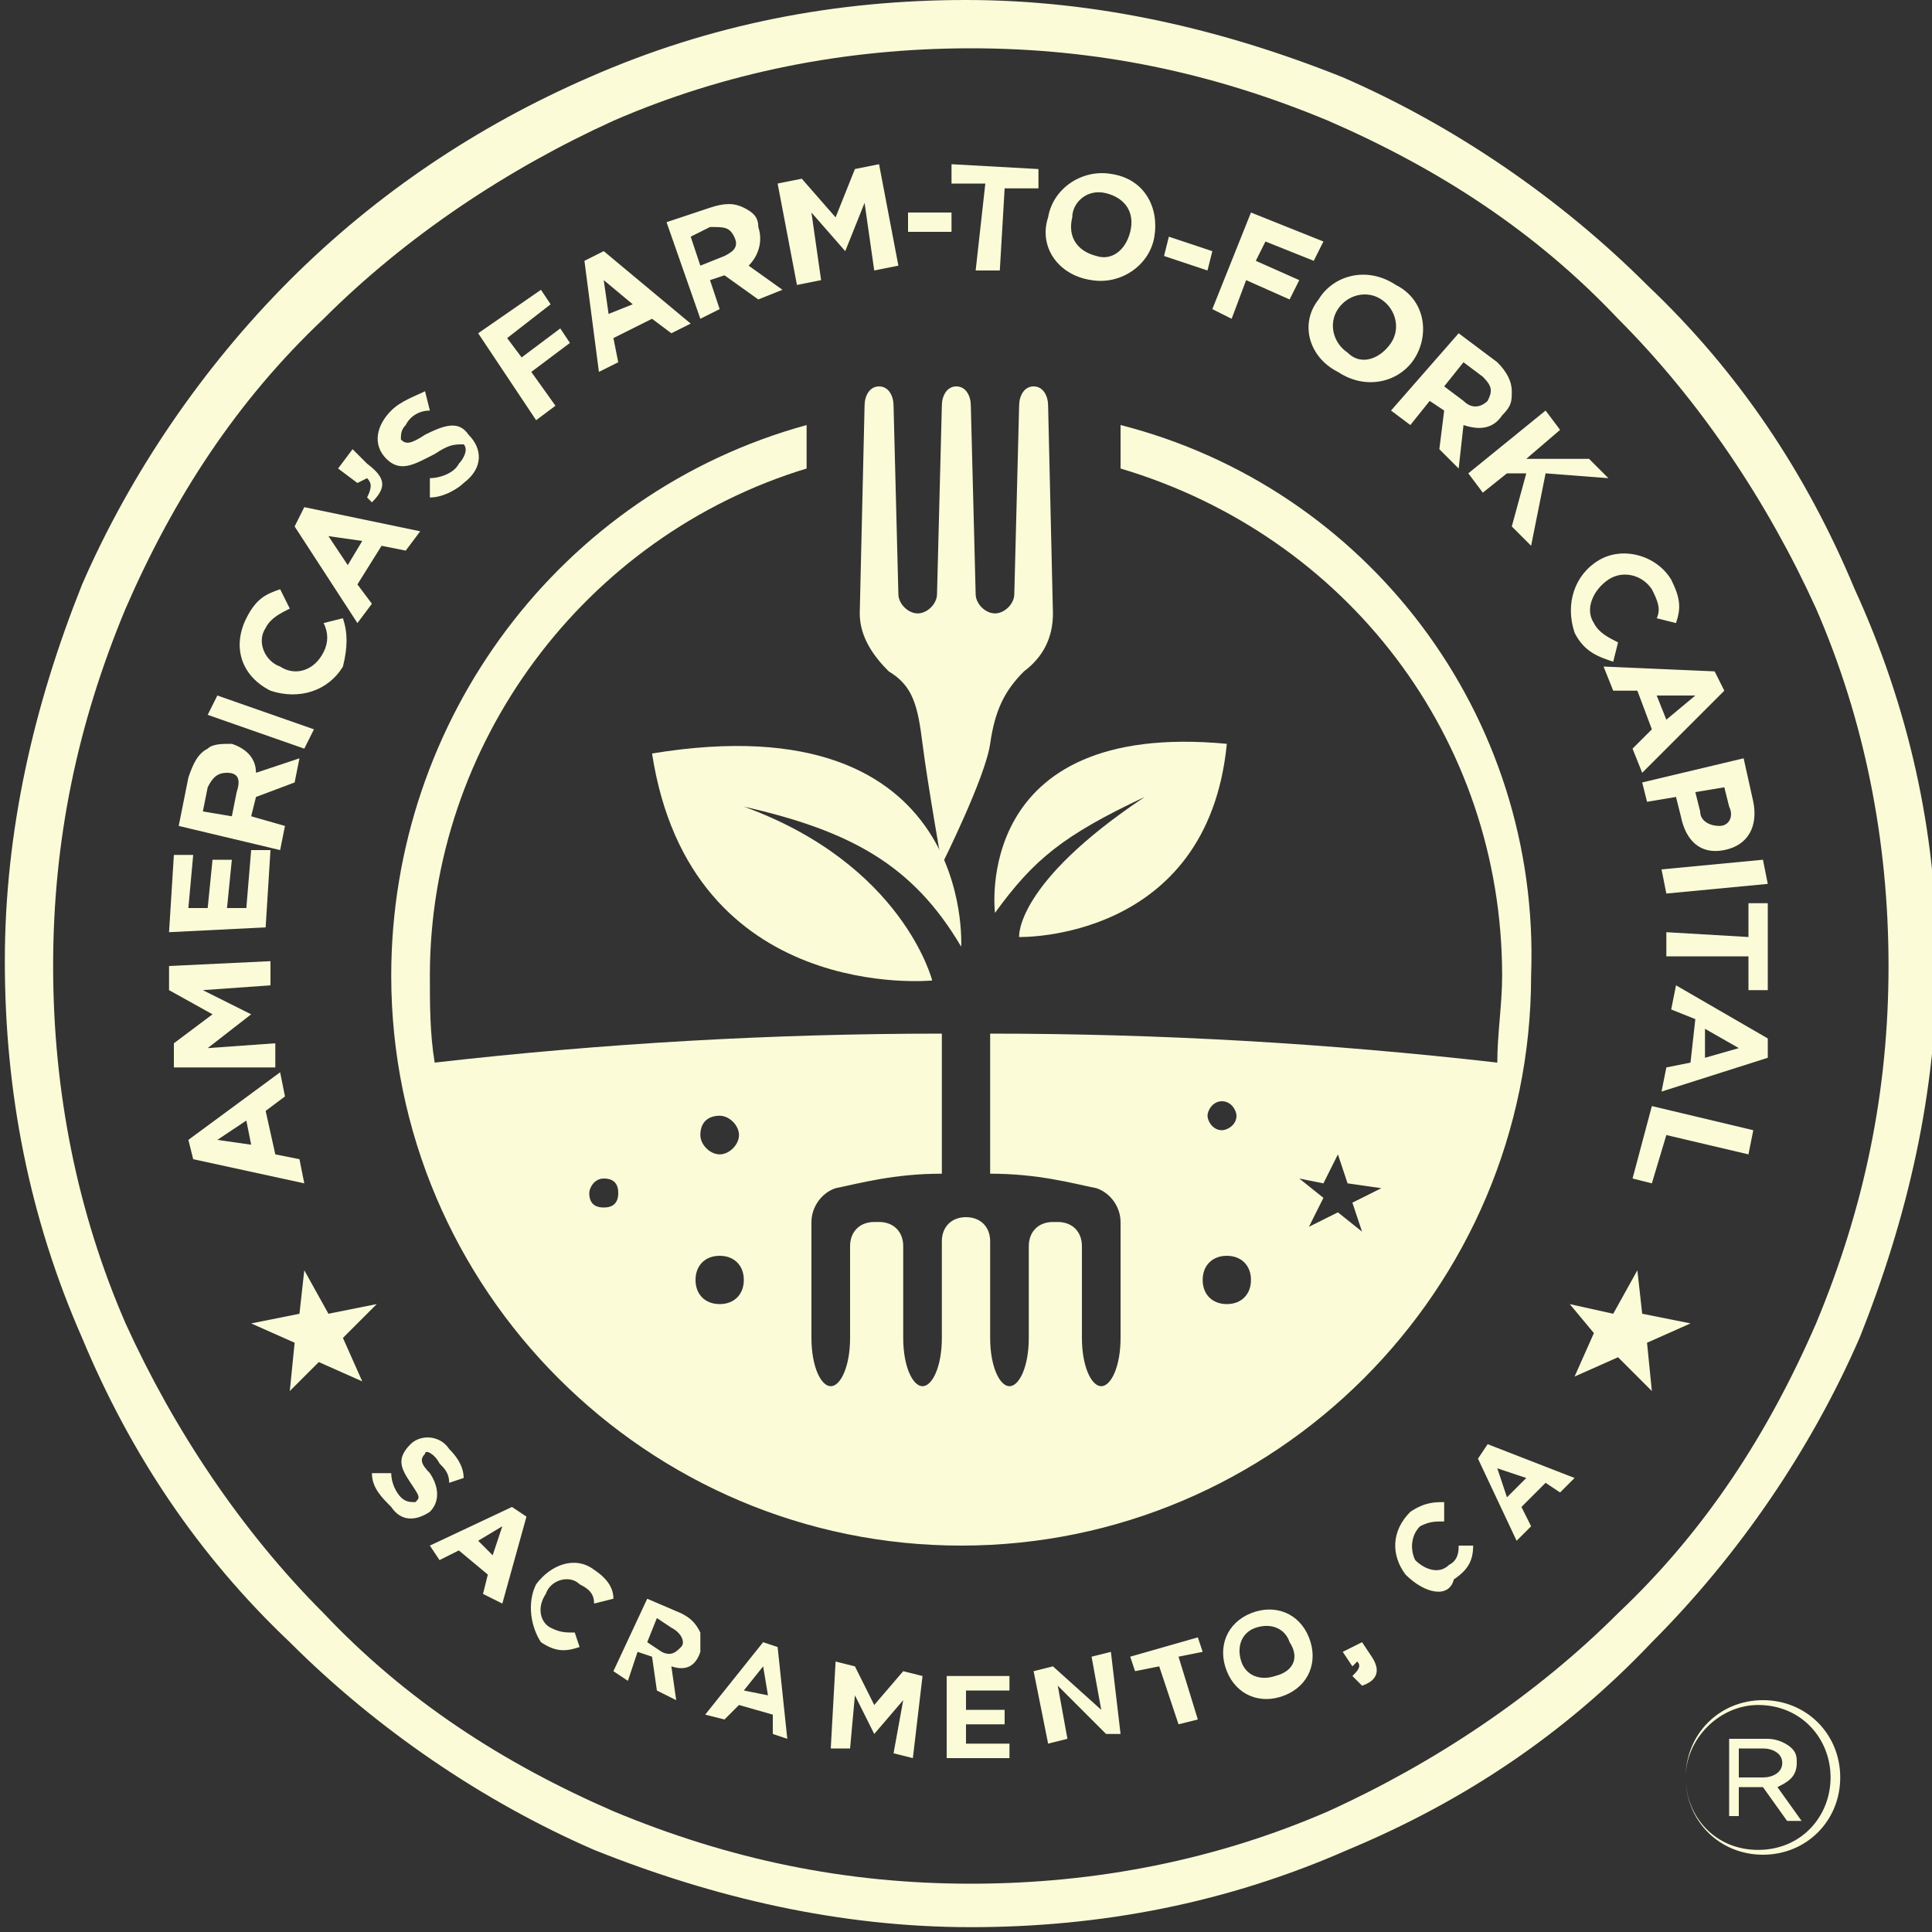 <svg version="1.1" id="Слой_1" xmlns="http://www.w3.org/2000/svg" x="0" y="0" viewBox="0 0 40 40" xml:space="preserve"><rect x="0" y="0" width="40" height="40" fill="#333333" stroke="none"/><style>.st0{fill:#fbfbd8}</style><path class="st0" d="M20.6 18.9s-.5-4 4.8-3.5c-.4 4.1-4.3 4-4.3 4s-.1-1.1 2.6-2.9c-1.7.8-2.3 1.3-3.1 2.4zM20.5 15.4c.1-.7.3-1.1.7-1.5.4-.3.6-.7.6-1.2l-.1-4.3c0-.2-.1-.4-.3-.4-.2 0-.3.2-.3.4l-.1 3.9c0 .2-.2.4-.4.4s-.4-.2-.4-.4l-.1-3.9c0-.2-.1-.4-.3-.4-.2 0-.3.2-.3.4l-.1 3.9c0 .2-.2.4-.4.4s-.4-.2-.4-.4l-.1-3.9c0-.2-.1-.4-.3-.4-.2 0-.3.2-.3.4l-.1 4.3c0 .5.3.9.6 1.2.5.3.6.7.7 1.5.1.8.4 2.5.4 2.5s.9-1.8 1-2.5z"/><path class="st0" d="M23.2 8.8v.9c4.7 1.4 7.9 5.6 7.9 10.5 0 .6-.1 1.2-.1 1.8-3.5-.4-7-.6-10.5-.6v2.9c1 0 1.7.2 2.2.3.3.1.5.4.5.7V27.7c0 .6-.2 1-.4 1s-.4-.4-.4-1v-1.9c0-.3-.2-.5-.5-.5h-.1c-.3 0-.5.2-.5.5v1.9c0 .6-.2 1-.4 1s-.4-.4-.4-1v-2c0-.3-.2-.5-.5-.5s-.5.2-.5.5v2c0 .6-.2 1-.4 1s-.4-.4-.4-1v-1.9c0-.3-.2-.5-.5-.5h-.1c-.3 0-.5.2-.5.5v1.9c0 .6-.2 1-.4 1s-.4-.4-.4-1V25.3c0-.3.2-.6.5-.7.5-.1 1.2-.3 2.2-.3v-2.9c-3.5 0-7 .2-10.5.6-.1-.6-.1-1.2-.1-1.8 0-4.8 3.2-9.1 7.8-10.5v-.9c-5.1 1.4-8.6 6.1-8.6 11.4 0 6.5 5.3 11.8 11.8 11.8s11.8-5.3 11.8-11.8c.2-5.4-3.4-10.1-8.5-11.4zm4.2 15.7l.3-.6.2.6.7.1-.6.3.2.6-.5-.4-.6.3.3-.6-.5-.4.5.1zm-1.5 2c0 .3-.2.5-.5.5s-.5-.2-.5-.5.2-.5.5-.5.5.2.5.5zm-.6-3.7c.2 0 .3.2.3.3 0 .2-.2.3-.3.3-.2 0-.3-.2-.3-.3 0-.1.1-.3.3-.3zm-10.4.3c.2 0 .4.2.4.4s-.2.4-.4.4-.4-.2-.4-.4c0-.3.2-.4.4-.4zm0 2.9c.3 0 .5.2.5.5s-.2.5-.5.5-.5-.2-.5-.5.2-.5.5-.5zm-2.4-1.6c.2 0 .3.1.3.3 0 .2-.1.3-.3.3-.2 0-.3-.1-.3-.3 0-.1.1-.3.3-.3zM7.7 30.5h.4c0 .2.1.4.2.5.1.1.2.1.3.1.1-.1.1-.1-.1-.4-.2-.3-.3-.5 0-.8.2-.2.6-.2.8.1.2.2.3.4.3.6l-.3.1c0-.2-.1-.3-.2-.4-.1-.2-.3-.3-.3-.2-.1.1-.1.2.1.4.2.3.2.6 0 .8-.3.2-.6.2-.8-.1-.2-.2-.4-.4-.4-.7zM10.6 31.2l.3.2-.5 1.8-.4-.2.1-.4-.6-.5-.4.2-.2-.3 1.7-.8zm-.4 1l.2-.6-.5.3.3.3zM11.1 32.8c.3-.4.8-.6 1.2-.3.3.2.4.4.4.6l-.4.1c0-.2-.1-.3-.3-.4-.2-.2-.6-.1-.7.2-.2.3-.1.6.1.7.2.1.3.1.5.1l.1.3c-.3.1-.5.1-.8-.1-.2-.3-.3-.8-.1-1.2zM13.4 33.1l.7.3c.2.1.3.2.4.4v.4c-.1.3-.3.4-.6.3l.1.7-.4-.2-.1-.7-.3-.1-.2.6-.3-.2.7-1.5zm.3 1.1c.2.1.3 0 .4-.1.1-.1 0-.3-.2-.4l-.3-.2-.2.5.3.2zM15.8 34l.3.1.2 1.9-.3-.1v-.4l-.7-.2-.3.3-.4-.1 1.2-1.5zm.1 1.1l-.1-.6-.4.5.5.1zM17.3 34.4l.4.1.4.8.6-.7.4.1-.2 1.7-.4-.1.2-1.1-.6.7-.4-.8-.1 1.1h-.4l.1-1.8zM19.6 34.7h1.3v.3H20v.4h.8v.3H20v.4h.9v.3h-1.3v-1.7zM21.4 34.6l.4-.1 1 .9-.2-1.1.4-.1.2 1.7h-.3l-1-1 .2 1.1-.4.1-.3-1.5zM24 34.5l-.5.1-.1-.3 1.4-.4.1.3-.5.1.4 1.3-.4.1-.4-1.2zM25.4 34.6c-.2-.5 0-1 .5-1.2.5-.2 1 0 1.2.5.2.5 0 1-.5 1.2-.5.2-1 0-1.2-.5zm1.3-.6c-.1-.3-.4-.4-.7-.3-.3.1-.4.4-.3.7.1.3.4.4.7.3.4-.1.5-.4.3-.7zM28 34.7c.1-.1.2-.2.1-.3l-.1.1-.2-.3.4-.2.2.3c.2.3.1.5-.2.6l-.2-.2zM29.1 32.6c-.3-.4-.3-.9.1-1.3.3-.2.5-.2.7-.2v.4c-.2 0-.3 0-.5.1-.2.2-.2.5-.1.7.2.2.5.3.7.1.2-.1.2-.3.2-.4h.3c0 .3-.1.5-.4.7-.1.4-.6.3-1-.1zM30.6 30.2l.2-.3 1.8.7-.3.3-.3-.2-.5.5.2.4-.3.3-.8-1.7zm1 .4l-.6-.2.2.6.4-.4z"/><g><path class="st0" d="M38.4 12.2c-1-2.4-2.4-4.5-4.3-6.3-1.8-1.8-4-3.3-6.3-4.3C25.3.6 22.7 0 20 0s-5.3.5-7.8 1.6C9.9 2.6 7.8 4 6 5.8c-1.8 1.8-3.3 4-4.3 6.3-1 2.5-1.6 5.1-1.6 7.8s.5 5.3 1.6 7.8c1 2.4 2.4 4.5 4.3 6.3 1.8 1.8 4 3.3 6.3 4.3 2.5 1 5.1 1.6 7.8 1.6s5.3-.5 7.8-1.6c2.4-1 4.5-2.4 6.3-4.3 1.8-1.8 3.3-4 4.3-6.3 1-2.5 1.6-5.1 1.6-7.8s-.6-5.3-1.7-7.7zM20.1 1c2.6 0 5 .5 7.4 1.5 2.3 1 4.3 2.3 6 4.1 1.7 1.7 3.1 3.8 4.1 6 1 2.3 1.5 4.8 1.5 7.4 0 2.6-.5 5-1.5 7.4-1 2.3-2.3 4.3-4.1 6-1.7 1.7-3.8 3.1-6 4.1-2.3 1-4.8 1.5-7.4 1.5-2.6 0-5-.5-7.4-1.5-2.3-1-4.3-2.3-6-4.1-1.7-1.7-3.1-3.8-4.1-6-1-2.3-1.5-4.8-1.5-7.4 0-2.6.5-5 1.5-7.4 1-2.3 2.3-4.3 4.1-6 1.7-1.7 3.8-3.1 6-4.1C15 1.5 17.5 1 20.1 1z"/></g><g><path class="st0" d="M4 24l-.1-.4 1.9-1.4.1.5-.4.3.2.9.5.1.1.5L4 24zm1.1-.8l-.6.4.7.1-.1-.5zM3.6 22.1v-.5l.8-.6-.9-.5V20l2.1-.1v.5l-1.4.1 1 .5-.9.7 1.4-.1v.5H3.6zM3.5 19.3l.1-1.6H4l-.1 1.1h.4l.1-1h.4l-.1 1h.4l.1-1.2h.4l-.1 1.6-2 .1zM3.7 17.1l.2-1c.1-.3.2-.5.4-.6.1-.1.3-.1.5-.1.3.1.5.3.5.6l.9-.3-.1.5-.8.3-.1.4.7.2-.1.5-2.1-.5zm1.2-.7c.1-.3 0-.4-.2-.4s-.3.1-.4.3l-.1.5.6.1.1-.5zM4.3 14.8l.2-.4 2 .7-.2.4-2-.7zM5.6 14.3c-.6-.3-.8-.9-.5-1.5.2-.4.4-.5.7-.6l.2.4c-.2.1-.4.2-.5.4-.2.3 0 .7.3.8.3.2.7.1.9-.3.1-.2.1-.4 0-.6l.4-.1c.1.3.1.6 0 1-.3.5-.9.7-1.5.5zM6.1 10.9l.2-.4 2.4.5-.3.4-.5-.1-.5.8.3.4-.3.4-1.3-2zm1.4.3l-.7-.1.4.6.3-.5zM7.6 10.3c.1-.2.1-.3 0-.4l-.2.1-.4-.3.3-.4.3.3c.4.3.4.5.1.8l-.1-.1zM8.9 10.3v-.4c.2 0 .5-.1.6-.3.1-.1.2-.3.1-.4-.2 0-.3 0-.6.2-.4.2-.7.4-1 .1-.3-.3-.2-.7.1-1 .2-.2.5-.3.7-.4l.1.4c-.2 0-.4.1-.5.3-.1.1-.1.2-.1.3.1.1.2.1.5-.1.4-.2.7-.3.9 0 .3.3.3.7-.1 1-.1.1-.4.3-.7.3zM9.9 6.9l1.3-.9.2.3-.9.7.3.4.8-.6.2.3-.8.6.5.7-.4.3-1.2-1.8zM12.1 5.4l.4-.2 1.8 1.5-.4.2-.4-.3-.8.4.1.5-.4.2-.3-2.3zm1 .9l-.6-.5.1.7.5-.2zM13.8 4.6l.9-.3c.3-.1.5-.1.7 0 .2.1.3.2.3.4.1.3 0 .6-.2.8l.7.5-.5.2-.7-.5-.3.1.2.6-.4.2-.7-2zm1.2.7c.2-.1.3-.2.2-.4-.1-.2-.2-.2-.5-.2l-.4.2.2.6.5-.2zM16.1 3.8l.5-.1.7.8.4-1 .5-.1.4 2.1-.5.1-.2-1.4-.4 1-.7-.8.2 1.4-.5.1-.4-2.1zM18.8 4.4h.9v.4h-.9v-.4zM20.4 3.8h-.7v-.4l1.8.1v.4h-.7l-.1 1.7h-.5l.2-1.8zM21.7 4.5c.1-.6.7-1 1.3-.9.7.1 1 .7.9 1.3-.1.6-.7 1-1.3.9-.7-.1-1.1-.7-.9-1.3zm1.7.3c.1-.4-.1-.7-.5-.8-.4-.1-.7.2-.7.5-.1.4.1.7.5.8.3.1.6-.1.7-.5zM24.2 4.9l.9.3-.1.4-.9-.3.1-.4zM25.9 4.4l1.5.6-.2.4-1-.4-.2.4.9.4-.2.4-.9-.4-.3.8-.4-.2.8-2zM27.3 6.2c.3-.5 1-.7 1.6-.3.6.3.7 1 .4 1.5-.3.5-1 .7-1.6.3-.6-.3-.8-1-.4-1.5zm1.5.9c.2-.3.1-.7-.2-.9-.3-.2-.7-.1-.9.2-.2.3-.1.7.2.9.3.3.7.1.9-.2zM30.2 6.9l.8.6c.2.2.3.4.3.6 0 .2 0 .3-.2.5-.2.3-.5.3-.8.2l-.1.9-.4-.4.1-.8-.3-.2-.4.5-.4-.3 1.4-1.6zm.1 1.4c.2.2.4.1.5 0 .1-.2.1-.3-.1-.5l-.4-.3-.4.5.4.3zM32 8.5l.3.4-.7.6h1.3l.4.4-1.3-.1-.3 1.5-.4-.4.3-1.1h-.4l-.5.4-.3-.4L32 8.5zM33.1 11.6c.5-.3 1.2-.1 1.5.4.2.4.2.6.1.9l-.4-.1c.1-.2 0-.4-.1-.6-.2-.3-.6-.4-.9-.2-.3.2-.5.6-.3.9.1.2.3.3.5.4l-.1.4c-.3-.1-.6-.2-.8-.6-.2-.6 0-1.2.5-1.5zM35.5 13.9l.2.4L34 16l-.2-.5.4-.4-.3-.8h-.5l-.2-.5 2.3.1zm-1 1l.6-.5h-.8l.2.5zM36.1 15.7l.2.9c.1.5-.1.9-.6 1-.5.1-.8-.2-.9-.7l-.1-.4-.6.1-.1-.4 2.1-.5zm-.9 1.1c0 .2.2.3.4.3s.3-.2.2-.4l-.1-.4-.6.1.1.4zM36.5 17.8l.1.5-2.1.2-.1-.5 2.1-.2zM36.2 19.4v-.7h.4v1.8h-.4v-.7h-1.7v-.5l1.7.1zM36.6 21.5v.4l-2.2.7.1-.5.5-.1.1-.9-.5-.2.1-.5 1.9 1.1zm-1.3.4l.7-.2-.7-.4v.6zM36.3 23.4l-.1.5-1.7-.4-.3 1-.4-.1.4-1.5 2.1.5z"/></g><g><path class="st0" d="M33.9 26.3l.1.9 1 .2-.9.4.1 1-.7-.7-.9.4.4-.9-.5-.6.9.2.5-.9z"/></g><g><path class="st0" d="M6.8 27.2l1-.2-.7.7.4.9-.9-.4-.6.6.1-1-.9-.4 1-.2.1-.9.5.9z"/></g><g><path class="st0" d="M34.9 36.8c0-.9.7-1.6 1.6-1.6.9 0 1.6.7 1.6 1.6 0 .9-.7 1.6-1.6 1.6-.9 0-1.6-.7-1.6-1.6zm3 0c0-.8-.6-1.5-1.5-1.5-.8 0-1.5.7-1.5 1.5s.6 1.5 1.5 1.5 1.5-.7 1.5-1.5zm-2-.8h.7c.2 0 .4.1.5.2.1.1.1.2.1.3 0 .3-.2.4-.4.5l.5.7H37l-.5-.7H36v.6h-.2V36zm.6.8c.2 0 .4-.1.4-.3 0-.2-.2-.3-.4-.3H36v.6h.5z"/></g><g><path class="st0" d="M19.9 19.6s.3-5.1-6.4-4c.8 5.2 5.8 4.7 5.8 4.7s-.6-2.4-3.9-3.6c2.2.5 3.5 1.2 4.5 2.9z"/></g></svg>